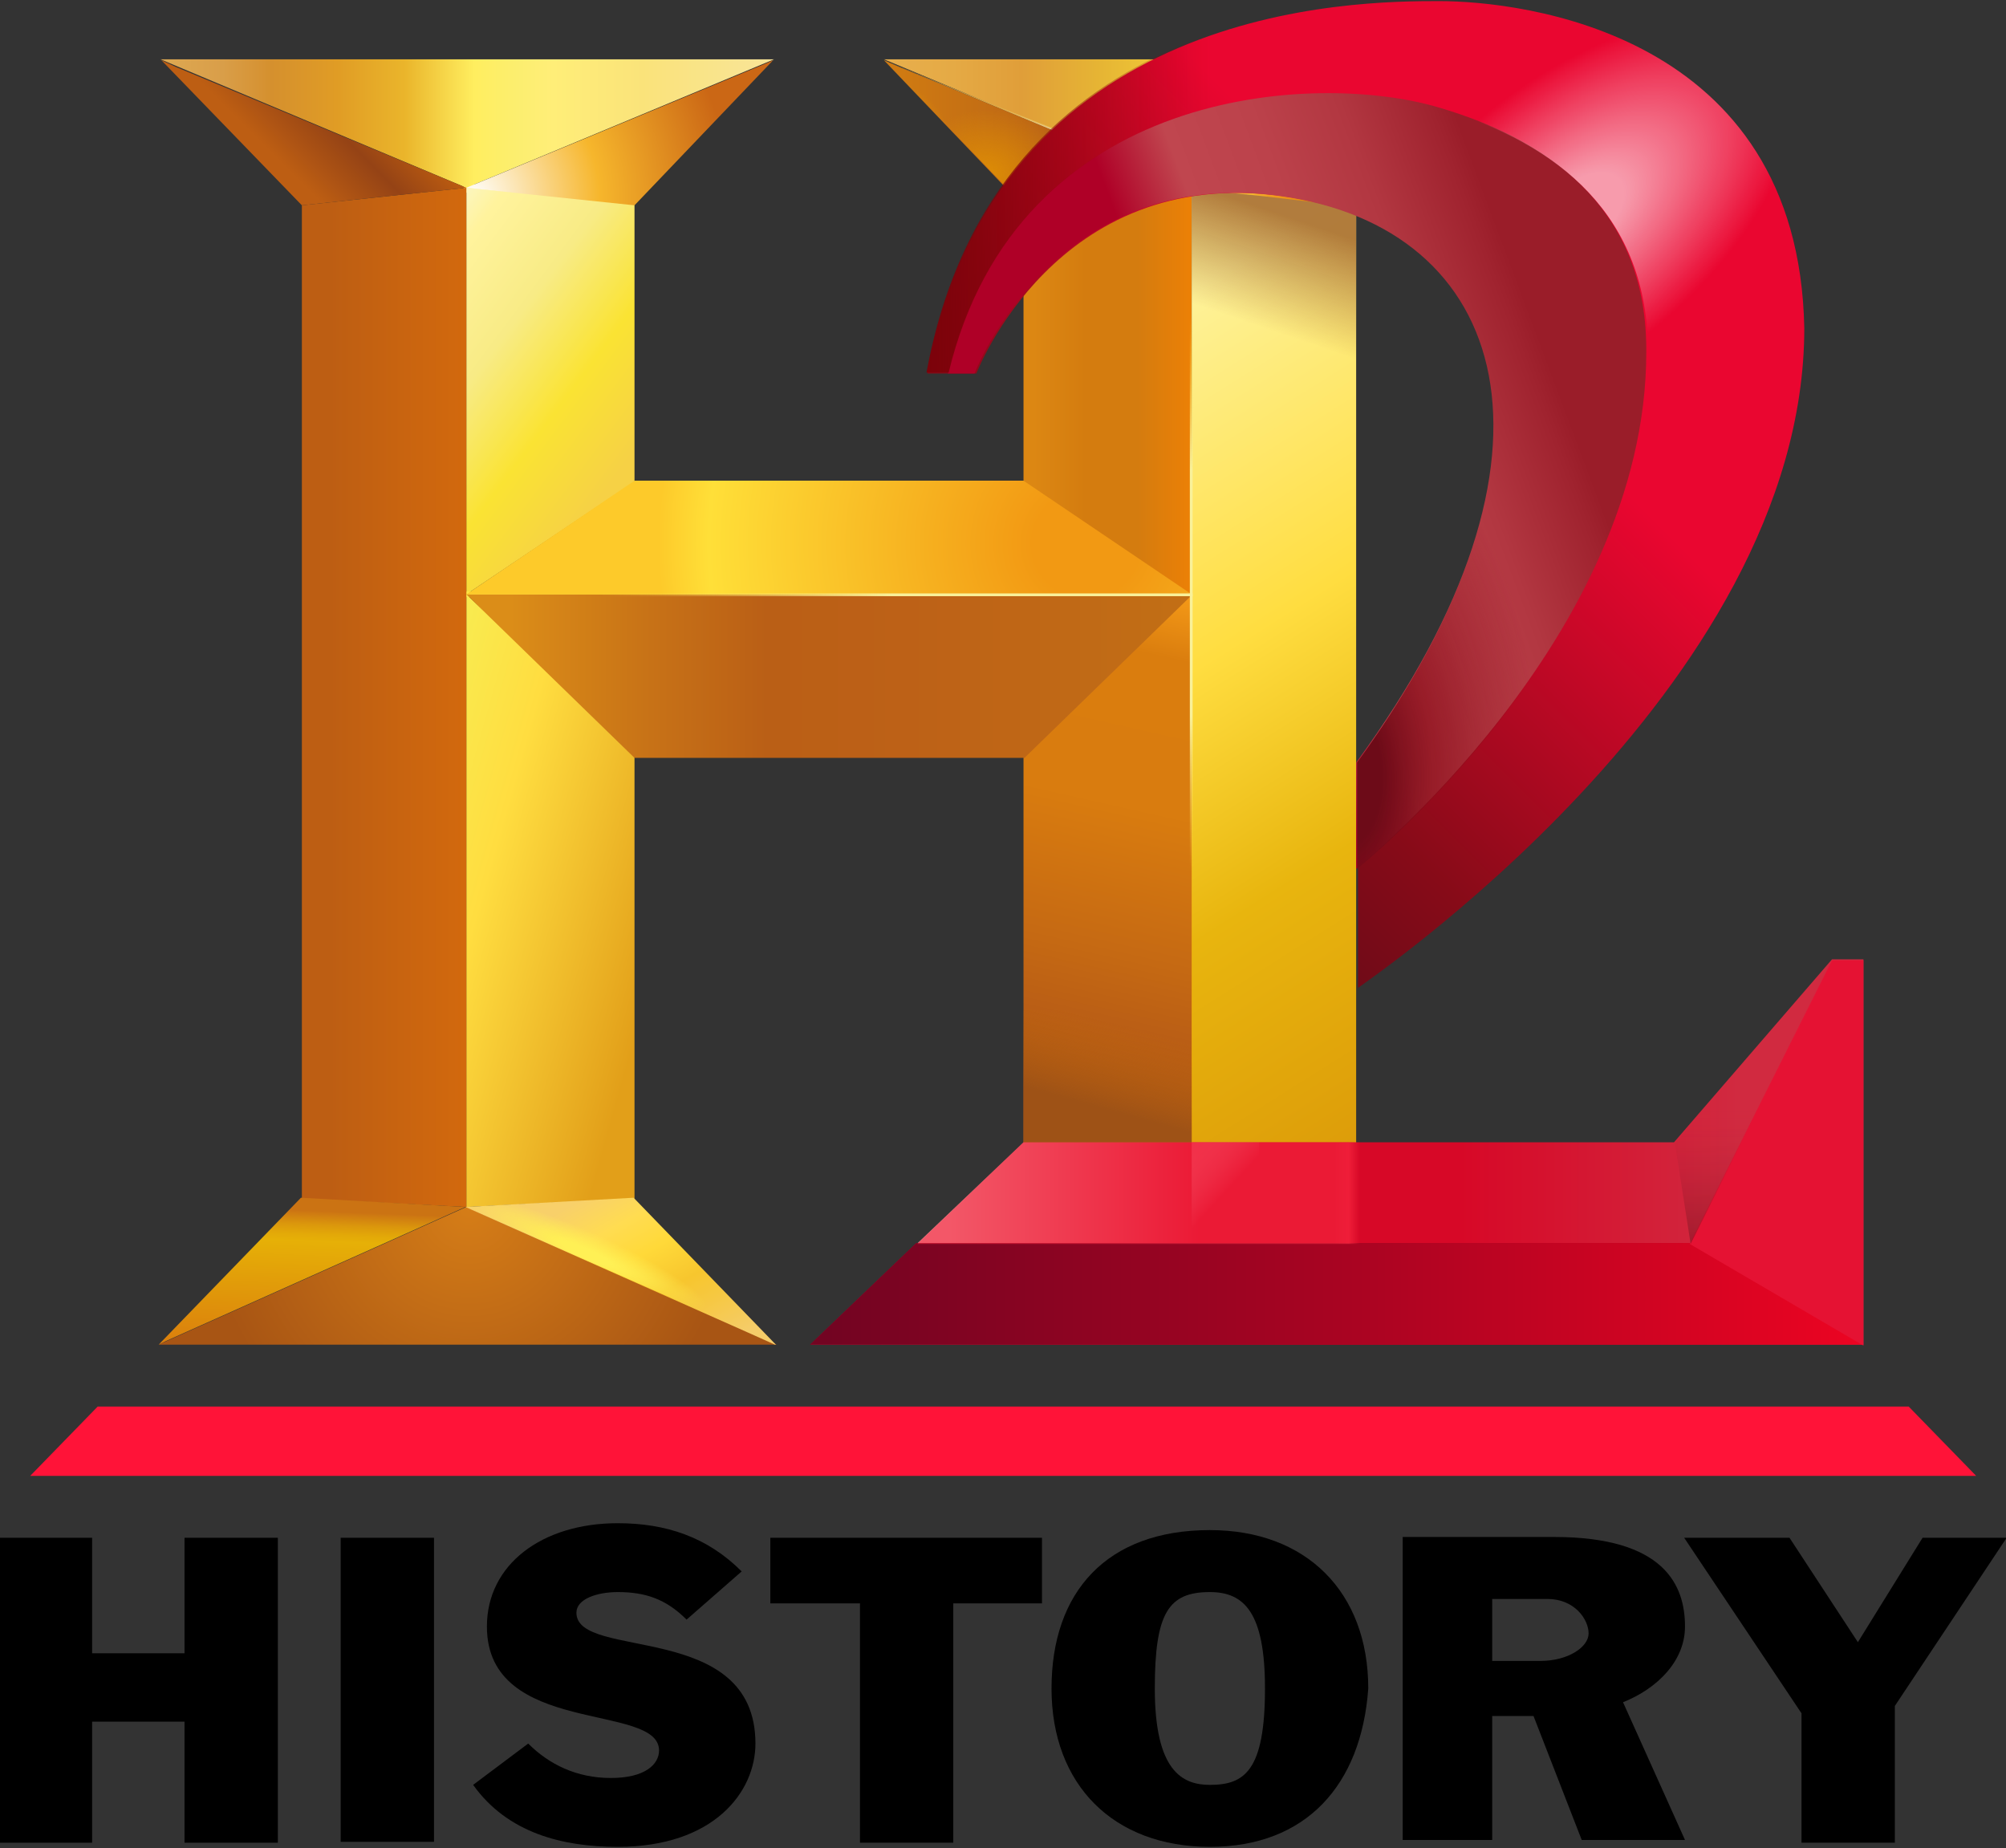 <?xml version="1.0" encoding="utf-8"?>
<!-- Generator: Adobe Illustrator 24.1.1, SVG Export Plug-In . SVG Version: 6.00 Build 0)  -->
<svg version="1.1"
	 id="Layer_1" xmlns:cc="http://creativecommons.org/ns#" xmlns:dc="http://purl.org/dc/elements/1.1/" xmlns:inkscape="http://www.inkscape.org/namespaces/inkscape" xmlns:rdf="http://www.w3.org/1999/02/22-rdf-syntax-ns#" xmlns:sodipodi="http://sodipodi.sourceforge.net/DTD/sodipodi-0.dtd" xmlns:svg="http://www.w3.org/2000/svg"
	 xmlns="http://www.w3.org/2000/svg" xmlns:xlink="http://www.w3.org/1999/xlink" x="0px" y="0px" viewBox="0 0 217.1 200"
	 style="enable-background:new 0 0 217.1 200;" xml:space="preserve">
<rect x="0" y="0" width="217.1" height="200" fill="#333333" stroke="none"/>
<style type="text/css">
	.st0{fill:#FF1338;}
	.st1{fill:url(#polygon874_1_);}
	.st2{fill:#FFEC7C;}
	.st3{fill:#DF720E;}
	.st4{fill:url(#polygon907_1_);}
	.st5{fill:url(#polygon924_1_);}
	.st6{fill:#FFE644;}
	.st7{fill:url(#polygon943_1_);}
	.st8{fill:url(#polygon954_1_);}
	.st9{fill:url(#polygon969_1_);}
	.st10{fill:url(#polygon980_1_);}
	.st11{fill:url(#polygon997_2_);}
	.st12{fill:url(#polygon997_3_);}
	.st13{fill:url(#polygon1018_1_);}
	.st14{fill:url(#polygon1031_1_);}
	.st15{fill:url(#polygon1046_1_);}
	.st16{fill:url(#polygon1061_1_);}
	.st17{fill:url(#polygon1076_1_);}
	.st18{fill:url(#polygon1089_1_);}
	.st19{fill:url(#polygon1106_1_);}
	.st20{fill:url(#polygon1115_1_);}
	.st21{fill:url(#polygon1128_1_);}
	.st22{fill:url(#polygon1137_1_);}
	.st23{fill:url(#polygon1194_1_);}
	.st24{fill:url(#polygon1211_1_);}
	.st25{fill:url(#polygon1228_1_);}
	.st26{fill:url(#polygon1302_1_);}
	.st27{fill:url(#polygon1309_1_);}
	.st28{fill:url(#polygon1316_1_);}
	.st29{fill:url(#polygon1323_1_);}
	.st30{fill:url(#polygon1517_1_);}
	.st31{fill:url(#polygon1627_1_);}
	.st32{fill:url(#polygon1645_1_);}
	.st33{fill:url(#polygon1658_1_);}
	.st34{fill:url(#polygon1667_1_);}
	.st35{fill:url(#polygon1761_1_);}
	.st36{fill:url(#polygon1849_1_);}
	.st37{fill:url(#polygon1856_1_);}
	.st38{fill:url(#polygon2034_1_);}
	.st39{fill:url(#polygon2076_1_);}
	.st40{fill:url(#polygon2263_1_);}
	.st41{fill:url(#path2293_1_);}
	.st42{fill:url(#polygon2341_1_);}
	.st43{fill:url(#path2435_1_);}
	.st44{fill:url(#path2520_1_);}
	.st45{fill:url(#path2541_1_);}
	.st46{fill:url(#path2615_1_);}
	.st47{fill:url(#path2634_1_);}
	.st48{fill:url(#polygon2647_1_);}
	.st49{fill:url(#path2942_1_);}
	.st50{fill:url(#path2944_1_);}
	.st51{fill:url(#path2946_1_);}
	.st52{fill:url(#polygon2981_1_);}
	.st53{fill:url(#path3001_1_);}
	.st54{fill:url(#polygon3053_1_);}
	.st55{fill:url(#polygon3060_1_);}
	.st56{fill:url(#polygon3073_1_);}
	.st57{fill:#E51233;}
	.st58{fill:url(#polygon3092_1_);}
	.st59{fill:url(#path3130_1_);}
	.st60{fill:url(#path3139_1_);}
	.st61{opacity:0.6;}
	.st62{opacity:0.7;}
	.st63{fill:url(#rect3276_1_);}
	.st64{fill:url(#SVGID_1_);}
	.st65{opacity:0.27;fill:url(#SVGID_2_);}
	.st66{fill:url(#SVGID_3_);}
	.st67{fill:url(#SVGID_4_);}
</style>
<sodipodi:namedview  bordercolor="#666666" borderopacity="1" gridtolerance="10" guidetolerance="10" id="namedview3281" inkscape:current-layer="g3278" inkscape:cx="3.4638165" inkscape:cy="16.97925" inkscape:document-rotation="0" inkscape:pageopacity="0" inkscape:pageshadow="2" inkscape:window-height="706" inkscape:window-maximized="1" inkscape:window-width="1360" inkscape:window-x="-8" inkscape:window-y="-8" inkscape:zoom="1" objecttolerance="10" pagecolor="#ffffff" showgrid="false">
	</sodipodi:namedview>
<g id="g3278" transform="translate(-20.43,-11.58)">
	<path id="polygon833" d="M30.4,211v-13.1h10V211h10.1v-33H40.4v12.5h-10V178h-10v33L30.4,211z"/>
	<path id="rect835" d="M57.3,178h10.1v32.9H57.3V178z"/>
	<g id="g839" transform="matrix(7.452,0,0,7.452,-131.805,-74.709)">
		<path id="path837" d="M30.4,35.1c-0.3-0.3-0.6-0.4-1-0.4c-0.3,0-0.6,0.1-0.6,0.3c0,0.7,2.6,0.1,2.6,1.9c0,0.7-0.6,1.5-2,1.5
			c-0.8,0-1.6-0.2-2.1-0.9l0.8-0.6c0.3,0.3,0.7,0.5,1.2,0.5c0.5,0,0.7-0.2,0.7-0.4c0-0.7-2.5-0.2-2.5-1.8c0-0.9,0.8-1.5,1.9-1.5
			c0.7,0,1.3,0.2,1.8,0.7L30.4,35.1z"/>
	</g>
	<path id="polygon841" d="M133.2,185.1V178h-29.4v7.1h9.7V211h10.1v-25.9H133.2z"/>
	<g id="g845" transform="matrix(7.452,0,0,7.452,-131.805,-74.709)">
		<path id="path843" d="M42.1,35.7h0.7c0.4,0,0.7-0.2,0.7-0.4s-0.2-0.5-0.6-0.5h-0.8V35.7z M40.8,33.9H43c1.6,0,1.9,0.7,1.9,1.3
			c0,0.5-0.4,0.9-0.9,1.1l0.9,2h-1.5l-0.7-1.8h-0.6v1.8h-1.3L40.8,33.9z"/>
	</g>
	<g id="g849" transform="matrix(7.452,0,0,7.452,-131.805,-74.709)">
		<path id="path847" d="M37.2,36.1c0,1.2,0.4,1.4,0.8,1.4c0.5,0,0.8-0.2,0.8-1.4c0-1.1-0.3-1.4-0.8-1.4C37.4,34.7,37.2,35,37.2,36.1
			 M38,38.4c-1.4,0-2.3-0.9-2.3-2.3c0-1.4,0.8-2.3,2.3-2.3c1.4,0,2.3,0.9,2.3,2.3C40.2,37.5,39.4,38.4,38,38.4"/>
	</g>
	<path id="polygon851" d="M225.5,211v-14.8l12.1-18.2h-9.1l-7,11.3l-7.4-11.3h-11.4l12.7,19v14H225.5z"/>
	<path id="polygon855" class="st0" d="M234.3,171.3l-7.3-7.5H31l-7.3,7.5H234.3z"/>
	
		<radialGradient id="polygon874_1_" cx="6673.617" cy="-45.763" r="9.341" gradientTransform="matrix(2.951 0 0 -2.234 -19542.598 40.001)" gradientUnits="userSpaceOnUse">
		<stop  offset="0" style="stop-color:#F1B14D"/>
		<stop  offset="7.100000e-02" style="stop-color:#E09C3E"/>
		<stop  offset="0.186" style="stop-color:#C88029"/>
		<stop  offset="0.287" style="stop-color:#BA6F1C"/>
		<stop  offset="0.362" style="stop-color:#B56918"/>
		<stop  offset="0.791" style="stop-color:#924D17"/>
		<stop  offset="1" style="stop-color:#844415"/>
	</radialGradient>
	<path id="polygon874" class="st1" d="M149.4,141.5l-33.6,15.6h66.9L149.4,141.5z"/>
	<path id="polygon876" class="st2" d="M89,34.3l-18.4-1.9v-1l18.4,2V34.3z"/>
	<g id="g882" transform="matrix(7.452,0,0,7.452,-131.805,-74.709)">
		<path id="rect880" class="st3" d="M37.7,14.3L37.7,14.3l0.1,14.9h-0.1V14.3z"/>
	</g>
	
		<linearGradient id="polygon907_1_" gradientUnits="userSpaceOnUse" x1="-119.58" y1="476.012" x2="-110.67" y2="476.012" gradientTransform="matrix(7.452 0 0 -7.452 928.853 3572.024)">
		<stop  offset="0" style="stop-color:#DEA952"/>
		<stop  offset="0.102" style="stop-color:#D99E49"/>
		<stop  offset="0.181" style="stop-color:#D5902E"/>
		<stop  offset="0.288" style="stop-color:#E09C25"/>
		<stop  offset="0.399" style="stop-color:#EAB52B"/>
		<stop  offset="0.512" style="stop-color:#FFEE5F"/>
		<stop  offset="0.582" style="stop-color:#FCEE6F"/>
		<stop  offset="0.641" style="stop-color:#FFEE78"/>
		<stop  offset="0.787" style="stop-color:#FAE37A"/>
		<stop  offset="0.938" style="stop-color:#F9E490"/>
		<stop  offset="1" style="stop-color:#FAE596"/>
	</linearGradient>
	<path id="polygon907" class="st4" d="M70.9,31.9l33.3-13.9H37.8L70.9,31.9z"/>
	
		<linearGradient id="polygon924_1_" gradientUnits="userSpaceOnUse" x1="-116.475" y1="473.916" x2="-112.417" y2="470.891" gradientTransform="matrix(7.452 0 0 -7.452 928.853 3572.024)">
		<stop  offset="5.980000e-02" style="stop-color:#FBF6C6"/>
		<stop  offset="0.169" style="stop-color:#FFF39D"/>
		<stop  offset="0.21" style="stop-color:#FEF299"/>
		<stop  offset="0.419" style="stop-color:#F8EB85"/>
		<stop  offset="0.667" style="stop-color:#FAE333"/>
		<stop  offset="0.918" style="stop-color:#F6D145"/>
	</linearGradient>
	<path id="polygon924" class="st5" d="M70.9,31.9v44l18.2-12.2v-30L70.9,31.9z"/>
	<path id="rect926" class="st6" d="M70.9,75.6h78.5v0.6H70.9V75.6z"/>
	<radialGradient id="polygon943_1_" cx="71.196" cy="142.338" r="42.623" gradientUnits="userSpaceOnUse">
		<stop  offset="0" style="stop-color:#D57D17"/>
		<stop  offset="0.665" style="stop-color:#A85514"/>
	</radialGradient>
	<path id="polygon943" class="st7" d="M70.9,142.2l33.6,14.9H37.6L70.9,142.2z"/>
	
		<linearGradient id="polygon954_1_" gradientUnits="userSpaceOnUse" x1="-116.297" y1="465.058" x2="-110.571" y2="463.444" gradientTransform="matrix(7.452 0 0 -7.452 928.853 3572.024)">
		<stop  offset="2.160000e-02" style="stop-color:#F9EA4F"/>
		<stop  offset="0.236" style="stop-color:#FFDD40"/>
		<stop  offset="0.694" style="stop-color:#E29F19"/>
	</linearGradient>
	<path id="polygon954" class="st8" d="M70.9,75.9l0,66.3l18.2-0.9V93L70.9,75.9z"/>
	
		<linearGradient id="polygon969_1_" gradientUnits="userSpaceOnUse" x1="-106.644" y1="459.539" x2="-104.495" y2="469.057" gradientTransform="matrix(7.452 0 0 -7.452 928.853 3572.024)">
		<stop  offset="0.105" style="stop-color:#B95718"/>
		<stop  offset="0.24" style="stop-color:#AE5217"/>
		<stop  offset="0.459" style="stop-color:#C56913"/>
		<stop  offset="0.681" style="stop-color:#D97C0F"/>
		<stop  offset="0.907" style="stop-color:#DA7D0E"/>
		<stop  offset="1" style="stop-color:#F39817"/>
	</linearGradient>
	<path id="polygon969" class="st9" d="M131.2,93l18.2-17.1v72.3l-22.2-2.8l4-4.2V93z"/>
	
		<linearGradient id="polygon980_1_" gradientUnits="userSpaceOnUse" x1="-107.04" y1="472.222" x2="-104.6" y2="472.222" gradientTransform="matrix(7.452 0 0 -7.452 928.853 3572.024)">
		<stop  offset="6.129999e-02" style="stop-color:#DC8713"/>
		<stop  offset="0.371" style="stop-color:#D47C0F"/>
		<stop  offset="0.682" style="stop-color:#D47C0F"/>
		<stop  offset="1" style="stop-color:#EC8006"/>
	</linearGradient>
	<path id="polygon980" class="st10" d="M149.4,30.5V76l-18.2-12.3V32.5L149.4,30.5z"/>
	<linearGradient id="polygon997_2_" gradientUnits="userSpaceOnUse" x1="133.945" y1="49.882" x2="193.434" y2="144.351">
		<stop  offset="2.160000e-02" style="stop-color:#FEF299"/>
		<stop  offset="0.334" style="stop-color:#FFDD40"/>
		<stop  offset="0.559" style="stop-color:#E8B50E"/>
		<stop  offset="0.896" style="stop-color:#D99408"/>
	</linearGradient>
	<path id="polygon997" class="st11" d="M149.4,31.8v111.5l17.8-2V33.9L149.4,31.8z"/>
	<linearGradient id="polygon997_3_" gradientUnits="userSpaceOnUse" x1="177.296" y1="31.237" x2="169.291" y2="54.584">
		<stop  offset="0.375" style="stop-color:#9E5F25;stop-opacity:0.8"/>
		<stop  offset="0.871" style="stop-color:#9E5F25;stop-opacity:0"/>
	</linearGradient>
	<path id="polygon997_1_" class="st12" d="M149.4,31.8v111.5l17.8-2V33.9L149.4,31.8z"/>
	<linearGradient id="polygon1018_1_" gradientUnits="userSpaceOnUse" x1="54.345" y1="87.064" x2="76.323" y2="87.064">
		<stop  offset="8.100558e-02" style="stop-color:#BD5E13"/>
		<stop  offset="1" style="stop-color:#DA6D0B"/>
	</linearGradient>
	<path id="polygon1018" class="st13" d="M70.9,31.9l0,110.3l-17.8-0.9V33.8L70.9,31.9z"/>
	
		<linearGradient id="polygon1031_1_" gradientUnits="userSpaceOnUse" x1="-115.14" y1="467.992" x2="-104.6" y2="467.992" gradientTransform="matrix(7.452 0 0 -7.452 928.853 3572.024)">
		<stop  offset="6.129999e-02" style="stop-color:#DB8D18"/>
		<stop  offset="0.247" style="stop-color:#C87317"/>
		<stop  offset="0.415" style="stop-color:#BA5F16"/>
		<stop  offset="0.611" style="stop-color:#BD6117"/>
		<stop  offset="1" style="stop-color:#C26F15"/>
	</linearGradient>
	<path id="polygon1031" class="st14" d="M70.9,75.9l18.2,17.7h42.2l18.2-17.7H70.9z"/>
	
		<radialGradient id="polygon1046_1_" cx="-106.124" cy="469.892" r="6.219" gradientTransform="matrix(7.452 0 0 -7.452 928.853 3572.024)" gradientUnits="userSpaceOnUse">
		<stop  offset="0.125" style="stop-color:#F29913"/>
		<stop  offset="0.883" style="stop-color:#FFDF38"/>
		<stop  offset="1" style="stop-color:#FDCA2A"/>
	</radialGradient>
	<path id="polygon1046" class="st15" d="M131.2,63.6H89.1L70.9,75.9h78.5L131.2,63.6z"/>
	
		<linearGradient id="polygon1061_1_" gradientUnits="userSpaceOnUse" x1="-113.529" y1="460.433" x2="-112.094" y2="457.866" gradientTransform="matrix(7.452 0 0 -7.452 928.853 3572.024)">
		<stop  offset="3.070000e-02" style="stop-color:#F8D06A"/>
		<stop  offset="0.231" style="stop-color:#FFDC51"/>
		<stop  offset="0.413" style="stop-color:#FFD939"/>
		<stop  offset="0.628" style="stop-color:#F7C62E"/>
		<stop  offset="0.773" style="stop-color:#F6C842"/>
		<stop  offset="1" style="stop-color:#F5CC69"/>
	</linearGradient>
	<path id="polygon1061" class="st16" d="M104.3,157.1h0.1l-15.4-15.9l-18.2,1l30.6,13.6L104.3,157.1z"/>
	
		<linearGradient id="polygon1076_1_" gradientUnits="userSpaceOnUse" x1="-117.429" y1="457.93" x2="-117.32" y2="460.675" gradientTransform="matrix(7.452 0 0 -7.452 928.853 3572.024)">
		<stop  offset="6.129999e-02" style="stop-color:#DA7C0D"/>
		<stop  offset="0.668" style="stop-color:#E6B007"/>
		<stop  offset="0.704" style="stop-color:#E3A908"/>
		<stop  offset="0.756" style="stop-color:#DB970C"/>
		<stop  offset="0.816" style="stop-color:#CE7912"/>
		<stop  offset="0.827" style="stop-color:#CB7313"/>
	</linearGradient>
	<path id="polygon1076" class="st17" d="M37.6,157.1L37.6,157.1l15.4-15.9l17.8,1l-32.4,14.5L37.6,157.1z"/>
	
		<linearGradient id="polygon1089_1_" gradientUnits="userSpaceOnUse" x1="-108.582" y1="457.766" x2="-106.409" y2="460.187" gradientTransform="matrix(7.452 0 0 -7.452 928.853 3572.024)">
		<stop  offset="0" style="stop-color:#DD9901"/>
		<stop  offset="0.21" style="stop-color:#DF9D00"/>
		<stop  offset="0.48" style="stop-color:#F3BD00"/>
		<stop  offset="0.503" style="stop-color:#F3BE03"/>
		<stop  offset="0.643" style="stop-color:#F1C415"/>
	</linearGradient>
	<path id="polygon1089" class="st18" d="M116,157.1h-0.2l11.4-11.7l12.7,1.3l-21.7,9.4L116,157.1z"/>
	
		<linearGradient id="polygon1106_1_" gradientUnits="userSpaceOnUse" x1="-104.403" y1="460.647" x2="-100.039" y2="458.886" gradientTransform="matrix(7.452 0 0 -7.452 928.853 3572.024)">
		<stop  offset="3.070000e-02" style="stop-color:#FFF39E"/>
		<stop  offset="0.178" style="stop-color:#FDEF77"/>
		<stop  offset="0.342" style="stop-color:#F6D256"/>
		<stop  offset="0.402" style="stop-color:#F0C74A"/>
		<stop  offset="0.524" style="stop-color:#E6B537"/>
		<stop  offset="0.608" style="stop-color:#E3AE30"/>
		<stop  offset="0.929" style="stop-color:#E7B95A"/>
	</linearGradient>
	<path id="polygon1106" class="st19" d="M182.6,157.1h0.1l-15.5-15.9l-17.8,1l31.1,13.9L182.6,157.1z"/>
	
		<linearGradient id="polygon1115_1_" gradientUnits="userSpaceOnUse" x1="-109.07" y1="475.887" x2="-104.705" y2="475.887" gradientTransform="matrix(7.452 0 0 -7.452 928.853 3572.024)">
		<stop  offset="6.129999e-02" style="stop-color:#CF7A12"/>
		<stop  offset="0.398" style="stop-color:#C16B14"/>
		<stop  offset="0.905" style="stop-color:#B05717"/>
	</linearGradient>
	<path id="polygon1115" class="st20" d="M117.7,18.8l-1.6-0.7l-0.1-0.1l14.8,15.5l0.3,0.2l17.4-2.2L117.7,18.8z"/>
	<radialGradient id="polygon1128_1_" cx="71.494" cy="32.853" r="27.976" gradientUnits="userSpaceOnUse">
		<stop  offset="0" style="stop-color:#FFFFFF"/>
		<stop  offset="0.494" style="stop-color:#F6B62C"/>
		<stop  offset="1" style="stop-color:#CB6715"/>
	</radialGradient>
	<path id="polygon1128" class="st21" d="M104.1,18.1L104.1,18.1L89.1,33.8l-18.2-1.9l32.3-13.4L104.1,18.1z"/>
	<linearGradient id="polygon1137_1_" gradientUnits="userSpaceOnUse" x1="49.665" y1="29.662" x2="68.256" y2="11.071">
		<stop  offset="4.550000e-02" style="stop-color:#BD5E13"/>
		<stop  offset="0.302" style="stop-color:#954315"/>
		<stop  offset="0.602" style="stop-color:#CF680E"/>
	</linearGradient>
	<path id="polygon1137" class="st22" d="M37.9,18.1L37.9,18.1l15.2,15.7l17.8-1.9L39.4,18.8L37.9,18.1z"/>
	
		<linearGradient id="polygon1194_1_" gradientUnits="userSpaceOnUse" x1="-109.07" y1="476.012" x2="-100.16" y2="476.012" gradientTransform="matrix(7.452 0 0 -7.452 928.853 3572.024)">
		<stop  offset="5.681820e-03" style="stop-color:#E8AF4D"/>
		<stop  offset="0.112" style="stop-color:#E5AA45"/>
		<stop  offset="0.225" style="stop-color:#E09E39"/>
		<stop  offset="0.354" style="stop-color:#E6B534"/>
		<stop  offset="0.451" style="stop-color:#EFC737"/>
		<stop  offset="0.477" style="stop-color:#F3D13F"/>
		<stop  offset="0.542" style="stop-color:#FCE64F"/>
		<stop  offset="0.585" style="stop-color:#FFED55"/>
		<stop  offset="0.754" style="stop-color:#F4E065"/>
		<stop  offset="0.922" style="stop-color:#EED08F"/>
	</linearGradient>
	<path id="polygon1194" class="st23" d="M149.4,31.9l-33.3-13.9h66.4v0.1l-0.6,0.2L149.4,31.9z"/>
	
		<linearGradient id="polygon1211_1_" gradientUnits="userSpaceOnUse" x1="-103.782" y1="476.717" x2="-100.978" y2="475.306" gradientTransform="matrix(7.452 0 0 -7.452 928.853 3572.024)">
		<stop  offset="6.240000e-02" style="stop-color:#FDCF44"/>
		<stop  offset="0.293" style="stop-color:#F2A525"/>
		<stop  offset="0.426" style="stop-color:#ED9117"/>
		<stop  offset="0.57" style="stop-color:#DD820C"/>
		<stop  offset="0.633" style="stop-color:#D97F0E"/>
		<stop  offset="0.829" style="stop-color:#CF7911"/>
		<stop  offset="1" style="stop-color:#D28510"/>
	</linearGradient>
	<path id="polygon1211" class="st24" d="M181.7,18.4l0.8-0.3v-0.1l-15.3,15.8V34l-17.8-2.1L181.7,18.4z"/>
	
		<linearGradient id="polygon1228_1_" gradientUnits="userSpaceOnUse" x1="-109.11" y1="459.282" x2="-100.13" y2="459.282" gradientTransform="matrix(7.452 0 0 -7.452 928.853 3572.024)">
		<stop  offset="0" style="stop-color:#944914"/>
		<stop  offset="0.148" style="stop-color:#A05216"/>
		<stop  offset="0.316" style="stop-color:#B05F18"/>
		<stop  offset="0.461" style="stop-color:#AE5B17"/>
		<stop  offset="0.602" style="stop-color:#A15416"/>
		<stop  offset="0.717" style="stop-color:#964A15"/>
		<stop  offset="0.865" style="stop-color:#8E4314"/>
	</linearGradient>
	<path id="polygon1228" class="st25" d="M149.4,142.2l-33.6,14.9h66.9L149.4,142.2z"/>
	
		<radialGradient id="polygon1302_1_" cx="6680.226" cy="26.076" r="2.932" gradientTransform="matrix(2.951 0 0 -2.951 -19542.598 110.134)" gradientUnits="userSpaceOnUse">
		<stop  offset="2.050000e-02" style="stop-color:#C66916"/>
		<stop  offset="0.813" style="stop-color:#C66916;stop-opacity:0"/>
	</radialGradient>
	<path id="polygon1302" class="st26" d="M167.2,33.9l-17.8-1.9l33.1-13.9L167.2,33.9z"/>
	
		<radialGradient id="polygon1309_1_" cx="6634.768" cy="4.848" r="1.897" gradientTransform="matrix(2.717 -1.152 -1.066 -2.513 -17843.35 7673.967)" gradientUnits="userSpaceOnUse">
		<stop  offset="2.050000e-02" style="stop-color:#FDCF44"/>
		<stop  offset="0.813" style="stop-color:#FDCF44;stop-opacity:0"/>
	</radialGradient>
	<path id="polygon1309" class="st27" d="M167.2,33.9l-17.8-1.9l33.1-13.9L167.2,33.9z"/>
	
		<radialGradient id="polygon1316_1_" cx="6628.912" cy="15.275" r="2.488" gradientTransform="matrix(2.717 -1.152 -1.181 -2.785 -17831.934 7705.849)" gradientUnits="userSpaceOnUse">
		<stop  offset="2.050000e-02" style="stop-color:#F7C534"/>
		<stop  offset="0.813" style="stop-color:#F7C534;stop-opacity:0"/>
	</radialGradient>
	<path id="polygon1316" class="st28" d="M167.2,33.9l-17.8-1.9l33.1-13.9L167.2,33.9z"/>
	
		<radialGradient id="polygon1323_1_" cx="6628.583" cy="-90.034" r="2.267" gradientTransform="matrix(2.726 -1.13 -0.624 -1.508 -17970.699 7385.33)" gradientUnits="userSpaceOnUse">
		<stop  offset="2.050000e-02" style="stop-color:#F7C534"/>
		<stop  offset="0.813" style="stop-color:#F7C534;stop-opacity:0"/>
	</radialGradient>
	<path id="polygon1323" class="st29" d="M167.2,33.9l-17.8-1.9l33.1-13.9L167.2,33.9z"/>
	
		<radialGradient id="polygon1517_1_" cx="6675.095" cy="7.065" r="2.937" fx="6674.865" fy="6.865" gradientTransform="matrix(2.939 0.267 0.212 -2.335 -19491.781 -1735.752)" gradientUnits="userSpaceOnUse">
		<stop  offset="6.820000e-02" style="stop-color:#DC8B06"/>
		<stop  offset="0.968" style="stop-color:#DC8B06;stop-opacity:0"/>
	</radialGradient>
	<path id="polygon1517" class="st30" d="M131.2,33.8l18.2-1.9l-33.3-13.9L131.2,33.8z"/>
	
		<radialGradient id="polygon1627_1_" cx="6720.3" cy="79.026" r="1.577" fx="6719.264" fy="78.76" gradientTransform="matrix(2.253 1.905 4.651 -5.499 -15383.545 -12224.477)" gradientUnits="userSpaceOnUse">
		<stop  offset="0.332" style="stop-color:#F1BC00"/>
		<stop  offset="0.744" style="stop-color:#F1BC00;stop-opacity:0"/>
	</radialGradient>
	<path id="polygon1627" class="st31" d="M130.3,142.2l17,1l-31.4,13.9L130.3,142.2z"/>
	
		<radialGradient id="polygon1645_1_" cx="6670.108" cy="-801.304" r="12.51" gradientTransform="matrix(2.951 -5.928475e-04 -7.209737e-05 -0.359 -19542.59 -125.619)" gradientUnits="userSpaceOnUse">
		<stop  offset="0" style="stop-color:#A25919"/>
		<stop  offset="2.950000e-02" style="stop-color:#A25919;stop-opacity:0.962"/>
		<stop  offset="0.773" style="stop-color:#A25919;stop-opacity:0"/>
	</radialGradient>
	<path id="polygon1645" class="st32" d="M149.4,142.2l-33.6,14.9h66.9L149.4,142.2z"/>
	
		<linearGradient id="polygon1658_1_" gradientUnits="userSpaceOnUse" x1="-103.236" y1="459.991" x2="-103.269" y2="460.665" gradientTransform="matrix(7.452 0 0 -7.452 928.853 3572.024)">
		<stop  offset="0.357" style="stop-color:#FFF077;stop-opacity:0"/>
		<stop  offset="0.534" style="stop-color:#FFF077"/>
		<stop  offset="0.572" style="stop-color:#FFF077"/>
		<stop  offset="0.608" style="stop-color:#FAF2A4"/>
		<stop  offset="0.948" style="stop-color:#FAF2A4;stop-opacity:0"/>
	</linearGradient>
	<path id="polygon1658" class="st33" d="M169.6,143.7l-2.4-2.5V139l-17.8,0.8v2.4l5.3,2.4L169.6,143.7z"/>
	
		<radialGradient id="polygon1667_1_" cx="6714.817" cy="-386.941" r="5.662" gradientTransform="matrix(2.681 1.233 0.184 -0.4 -17775.731 -8288.499)" gradientUnits="userSpaceOnUse">
		<stop  offset="0.321" style="stop-color:#FDF194"/>
		<stop  offset="0.352" style="stop-color:#FDF194;stop-opacity:0.91"/>
		<stop  offset="0.672" style="stop-color:#FDF194;stop-opacity:0"/>
	</radialGradient>
	<path id="polygon1667" class="st34" d="M167.2,141.2l-17.8,1l33.3,14.9L167.2,141.2z"/>
	
		<radialGradient id="polygon1761_1_" cx="6688.946" cy="-342.817" r="6.75" gradientTransform="matrix(2.695 1.203 0.201 -0.45 -17873.846 -8053.814)" gradientUnits="userSpaceOnUse">
		<stop  offset="0.146" style="stop-color:#FFF055"/>
		<stop  offset="0.711" style="stop-color:#FFF055;stop-opacity:0"/>
	</radialGradient>
	<path id="polygon1761" class="st35" d="M89.1,141.2l-18.2,1l33.6,14.9L89.1,141.2z"/>
	
		<radialGradient id="polygon1849_1_" cx="6673.278" cy="-9.054" r="6.09" gradientTransform="matrix(2.951 0 0 -2.951 -19542.598 110.134)" gradientUnits="userSpaceOnUse">
		<stop  offset="3.380000e-02" style="stop-color:#C47714"/>
		<stop  offset="0.948" style="stop-color:#C47714;stop-opacity:0"/>
	</radialGradient>
	<path id="polygon1849" class="st36" d="M149.4,142.2l-33.6,14.9h66.9L149.4,142.2z"/>
	
		<radialGradient id="polygon1856_1_" cx="6673.253" cy="-10.807" r="0.587" gradientTransform="matrix(2.951 0 0 -2.951 -19542.598 110.134)" gradientUnits="userSpaceOnUse">
		<stop  offset="2.960000e-02" style="stop-color:#FBC662"/>
		<stop  offset="0.98" style="stop-color:#FBC662;stop-opacity:0"/>
	</radialGradient>
	<path id="polygon1856" class="st37" d="M149.4,142.2l-33.6,14.9h66.9L149.4,142.2z"/>
	
		<radialGradient id="polygon2034_1_" cx="6718.477" cy="58.693" r="1.732" fx="6718.307" fy="58.637" gradientTransform="matrix(2.261 1.896 1.014 -1.209 -15130.932 -12643.087)" gradientUnits="userSpaceOnUse">
		<stop  offset="6.820000e-02" style="stop-color:#DC8B06"/>
		<stop  offset="0.968" style="stop-color:#DC8B06;stop-opacity:0"/>
	</radialGradient>
	<path id="polygon2034" class="st38" d="M131.2,33.8l18.2-1.9l-33.3-13.9L131.2,33.8z"/>
	
		<radialGradient id="polygon2076_1_" cx="6673.278" cy="-9.054" r="6.09" gradientTransform="matrix(2.951 0 0 -2.951 -19542.598 110.134)" gradientUnits="userSpaceOnUse">
		<stop  offset="3.380000e-02" style="stop-color:#F3AD4A"/>
		<stop  offset="0.714" style="stop-color:#F3AD4A;stop-opacity:0"/>
	</radialGradient>
	<path id="polygon2076" class="st39" d="M149.4,142.2l-33.6,14.9h66.9L149.4,142.2z"/>
	
		<radialGradient id="polygon2263_1_" cx="6627.682" cy="-90.418" r="2.267" gradientTransform="matrix(2.726 -1.13 -0.624 -1.508 -17971.143 7384.864)" gradientUnits="userSpaceOnUse">
		<stop  offset="2.050000e-02" style="stop-color:#F7C534"/>
		<stop  offset="0.813" style="stop-color:#F7C534;stop-opacity:0"/>
	</radialGradient>
	<path id="polygon2263" class="st40" d="M167.2,33.9l-17.8-1.9l33.1-13.9L167.2,33.9z"/>
	
		<radialGradient id="path2293_1_" cx="6716.315" cy="-665.597" r="3.653" gradientTransform="matrix(2.686 1.221 0.116 -0.256 -17803.705 -8226.008)" gradientUnits="userSpaceOnUse">
		<stop  offset="3.750000e-02" style="stop-color:#FDEE78"/>
		<stop  offset="0.114" style="stop-color:#FDEE78;stop-opacity:0.91"/>
		<stop  offset="0.896" style="stop-color:#FDEE78;stop-opacity:0"/>
	</radialGradient>
	<path id="path2293" class="st41" d="M162.1,146.1c-6.8-3.1-12.7-3.9-12.7-3.9l24.7,11.1C174.2,153.3,168.8,149.2,162.1,146.1
		L162.1,146.1z"/>
	
		<linearGradient id="polygon2341_1_" gradientUnits="userSpaceOnUse" x1="-102.485" y1="476.169" x2="-102.015" y2="475.088" gradientTransform="matrix(7.452 0 0 -7.452 928.853 3572.024)">
		<stop  offset="0.145" style="stop-color:#FBEC61"/>
		<stop  offset="0.187" style="stop-color:#FBEC61;stop-opacity:0"/>
	</linearGradient>
	<path id="polygon2341" class="st42" d="M182.5,18.1l-15.3,15.8l-17.7-0.5l-0.1-1.4L182.5,18.1z"/>
	
		<linearGradient id="path2435_1_" gradientUnits="userSpaceOnUse" x1="-109.092" y1="458.241" x2="-104.629" y2="460.322" gradientTransform="matrix(7.452 0 0 -7.452 928.853 3572.024)">
		<stop  offset="0" style="stop-color:#DDA000"/>
		<stop  offset="0.205" style="stop-color:#F6BC09"/>
		<stop  offset="0.261" style="stop-color:#FFDF3A"/>
		<stop  offset="0.418" style="stop-color:#FDED5A"/>
		<stop  offset="0.524" style="stop-color:#FCED6A"/>
		<stop  offset="0.653" style="stop-color:#FBEC50"/>
		<stop  offset="0.858" style="stop-color:#FFDC3B"/>
		<stop  offset="1" style="stop-color:#FFF18E"/>
	</linearGradient>
	<path id="path2435" class="st43" d="M115.8,157.1c11.7-5.3,15.6-7.2,19.2-8.9c3.7-1.7,8.2-3.4,14.3-6L115.8,157.1z"/>
	
		<linearGradient id="path2520_1_" gradientUnits="userSpaceOnUse" x1="-109.07" y1="476.017" x2="-104.6" y2="476.017" gradientTransform="matrix(7.452 0 0 -7.452 928.853 3572.024)">
		<stop  offset="0.392" style="stop-color:#E5B84F"/>
		<stop  offset="0.57" style="stop-color:#E8C057"/>
		<stop  offset="0.843" style="stop-color:#EFD66B"/>
	</linearGradient>
	<path id="path2520" class="st44" d="M116.1,18.1l33.3,13.8c-5.4-2.2-8-3.6-10.8-4.8C136.3,26.2,129.2,23.5,116.1,18.1z"/>
	
		<linearGradient id="path2541_1_" gradientUnits="userSpaceOnUse" x1="-109.07" y1="476.017" x2="-104.6" y2="476.017" gradientTransform="matrix(7.452 0 0 -7.452 928.853 3572.024)">
		<stop  offset="1.330000e-02" style="stop-color:#E8B04C"/>
		<stop  offset="1.550000e-02" style="stop-color:#E8B04C"/>
		<stop  offset="0.117" style="stop-color:#E29E38"/>
		<stop  offset="0.379" style="stop-color:#E2A341"/>
		<stop  offset="0.479" style="stop-color:#E6C274"/>
		<stop  offset="0.576" style="stop-color:#E9C79F"/>
		<stop  offset="0.756" style="stop-color:#F3DDA6"/>
		<stop  offset="0.847" style="stop-color:#F5D259"/>
		<stop  offset="1" style="stop-color:#FFD450"/>
	</linearGradient>
	<path id="path2541" class="st45" d="M116.1,18.1l33.3,13.8c-5.4-2.2-7.8-3.4-10.9-4.7C136.2,26.3,129.2,23.5,116.1,18.1z"/>
	
		<linearGradient id="path2615_1_" gradientUnits="userSpaceOnUse" x1="-109.156" y1="458.4" x2="-104.565" y2="460.163" gradientTransform="matrix(7.452 0 0 -7.452 928.853 3572.024)">
		<stop  offset="6.129999e-02" style="stop-color:#DFA200"/>
		<stop  offset="7.170000e-02" style="stop-color:#E1A705"/>
		<stop  offset="0.184" style="stop-color:#F7D637"/>
		<stop  offset="0.24" style="stop-color:#FFE84B"/>
		<stop  offset="0.414" style="stop-color:#FDEB5C"/>
		<stop  offset="0.553" style="stop-color:#FCED64"/>
		<stop  offset="0.69" style="stop-color:#FCE93E"/>
		<stop  offset="1" style="stop-color:#FFDC35"/>
	</linearGradient>
	<path id="path2615" class="st46" d="M115.8,157.1c0,0,14.8-6.9,19-8.7c3.9-1.7,14.5-6.2,14.5-6.2L115.8,157.1z"/>
	
		<linearGradient id="path2634_1_" gradientUnits="userSpaceOnUse" x1="-107.67" y1="458.99" x2="-105.366" y2="459.875" gradientTransform="matrix(7.452 0 0 -7.452 928.853 3572.024)">
		<stop  offset="0.111" style="stop-color:#FCEC64"/>
		<stop  offset="0.118" style="stop-color:#FCEC67"/>
		<stop  offset="0.29" style="stop-color:#FEF6B9"/>
		<stop  offset="0.412" style="stop-color:#FFFDEB"/>
		<stop  offset="0.472" style="stop-color:#FFFFFF"/>
		<stop  offset="0.62" style="stop-color:#FFFDF6"/>
		<stop  offset="0.623" style="stop-color:#FFFDF6"/>
		<stop  offset="1" style="stop-color:#FCEC64"/>
	</linearGradient>
	<path id="path2634" class="st47" d="M134.9,148.5c1.9-0.9,8.6-3.7,8.6-3.7l-16.8,7.5C126.7,152.3,130.6,150.3,134.9,148.5
		L134.9,148.5z"/>
	
		<linearGradient id="polygon2647_1_" gradientUnits="userSpaceOnUse" x1="-104.06" y1="460.861" x2="-100.671" y2="457.702" gradientTransform="matrix(7.452 0 0 -7.452 928.853 3572.024)">
		<stop  offset="6.129999e-02" style="stop-color:#FDFFFD"/>
		<stop  offset="0.168" style="stop-color:#F8F2E5"/>
		<stop  offset="0.411" style="stop-color:#EED7B3"/>
		<stop  offset="0.531" style="stop-color:#EACC9F"/>
		<stop  offset="0.994" style="stop-color:#E4BB59"/>
	</linearGradient>
	<path id="polygon2647" class="st48" d="M149.4,142.2l33.3,14.9l-33.1-15L149.4,142.2z"/>
	<linearGradient id="path2942_1_" gradientUnits="userSpaceOnUse" x1="123.196" y1="136.319" x2="208.625" y2="136.319">
		<stop  offset="0" style="stop-color:#E6838C"/>
		<stop  offset="0.316" style="stop-color:#D70827"/>
		<stop  offset="0.647" style="stop-color:#D70827"/>
		<stop  offset="1" style="stop-color:#D12A40"/>
	</linearGradient>
	<path id="path2942" class="st49" d="M222.1,157.1v-41.7h-3.4l-17.1,19.8h-35.5h-34.9l-23,21.9L222.1,157.1L222.1,157.1z"/>
	<linearGradient id="path2944_1_" gradientUnits="userSpaceOnUse" x1="135.341" y1="89.126" x2="184.887" y2="39.579">
		<stop  offset="0" style="stop-color:#6D0B18"/>
		<stop  offset="0.232" style="stop-color:#870B18"/>
		<stop  offset="0.863" style="stop-color:#EA0630"/>
	</linearGradient>
	<path id="path2944" class="st50" d="M215.7,47.1C215.1,15,185,11.7,176.2,11.7c-8.9,0-48,0.1-55.4,40.3h5.3c0,0,8.6-22.6,33.1-19.2
		c24.6,3.4,32.8,27.8,8.2,61.3v24.4C167.2,118.5,215.7,86.3,215.7,47.1z"/>
	<linearGradient id="path2946_1_" gradientUnits="userSpaceOnUse" x1="120.953" y1="78.64" x2="210.144" y2="45.278">
		<stop  offset="0.36" style="stop-color:#AF0027"/>
		<stop  offset="0.446" style="stop-color:#C0464F"/>
		<stop  offset="0.546" style="stop-color:#BC424B"/>
		<stop  offset="0.643" style="stop-color:#B23741"/>
		<stop  offset="0.738" style="stop-color:#A0232F"/>
		<stop  offset="0.762" style="stop-color:#9A1D29"/>
	</linearGradient>
	<path id="path2946" class="st51" d="M176.1,23.2C163,19.3,130.5,20.8,123,52h2.9c0,0,8.6-22.6,33.1-19.2
		c24.6,3.4,32.8,27.8,8.2,61.3v11.5c0,0,31.4-25,31.4-55.9C198.7,34.9,189.1,27,176.1,23.2L176.1,23.2z"/>
	
		<linearGradient id="polygon2981_1_" gradientUnits="userSpaceOnUse" x1="-110.14" y1="459.017" x2="-94.84" y2="459.017" gradientTransform="matrix(7.452 0 0 -7.452 928.853 3572.024)">
		<stop  offset="0.169" style="stop-color:#A2021F"/>
		<stop  offset="0.602" style="stop-color:#A2021F"/>
		<stop  offset="0.915" style="stop-color:#A2021F;stop-opacity:0.5"/>
	</linearGradient>
	<path id="polygon2981" class="st52" d="M108.1,157.1h114l-18.8-11h-83.7L108.1,157.1z"/>
	
		<radialGradient id="path3001_1_" cx="-102.41" cy="485.874" r="3.133" gradientTransform="matrix(7.452 0 0 -13.513 928.853 6661.311)" gradientUnits="userSpaceOnUse">
		<stop  offset="0" style="stop-color:#6D0B18"/>
		<stop  offset="0.182" style="stop-color:#6D0B18"/>
		<stop  offset="0.42" style="stop-color:#870B18;stop-opacity:0.7"/>
		<stop  offset="0.915" style="stop-color:#870B18;stop-opacity:0"/>
	</radialGradient>
	<path id="path3001" class="st53" d="M182.1,57.8c-0.1,9.9-4.6,22.3-14.8,36.3v11.5c0,0,31.4-25,31.4-55.9L182.1,57.8z"/>
	
		<radialGradient id="polygon3053_1_" cx="-98.192" cy="431.968" r="3.306" gradientTransform="matrix(7.452 -1.136319e-02 -6.902520e-03 -4.526 932.369 2099.23)" gradientUnits="userSpaceOnUse">
		<stop  offset="0.154" style="stop-color:#A2021F;stop-opacity:0.7"/>
		<stop  offset="0.57" style="stop-color:#A2021F;stop-opacity:0"/>
	</radialGradient>
	<path id="polygon3053" class="st54" d="M222.1,157.1h-25.9l-19.2-11h26.3L222.1,157.1z"/>
	
		<linearGradient id="polygon3060_1_" gradientUnits="userSpaceOnUse" x1="-6420.423" y1="463.222" x2="-6419.771" y2="460.861" gradientTransform="matrix(-7.452 0 0 -7.452 -47699.734 3572.024)">
		<stop  offset="0.173" style="stop-color:#C46D08;stop-opacity:0"/>
		<stop  offset="0.682" style="stop-color:#9E5216"/>
	</linearGradient>
	<path id="polygon3060" class="st55" d="M149.4,135.2h-18.2v-14.3h18.2V135.2z"/>
	
		<linearGradient id="polygon3073_1_" gradientUnits="userSpaceOnUse" x1="-110.14" y1="459.017" x2="-94.84" y2="459.017" gradientTransform="matrix(7.452 0 0 -7.452 928.853 3572.024)">
		<stop  offset="1.610000e-02" style="stop-color:#730422"/>
		<stop  offset="0.528" style="stop-color:#AB0422"/>
		<stop  offset="1" style="stop-color:#EC0422"/>
	</linearGradient>
	<path id="polygon3073" class="st56" d="M108.1,157.1h114l-18.8-11h-83.7L108.1,157.1z"/>
	<path id="polygon3075" class="st57" d="M222.1,115.5v41.7l-18.8-11l15.4-30.7L222.1,115.5z"/>
	
		<radialGradient id="polygon3092_1_" cx="-96.871" cy="460.248" r="3.418" fx="-99.268" fy="462.685" gradientTransform="matrix(7.452 0 0 -7.452 928.853 3572.024)" gradientUnits="userSpaceOnUse">
		<stop  offset="1.610000e-02" style="stop-color:#FFFFFF"/>
		<stop  offset="0.101" style="stop-color:#FEF7F8;stop-opacity:0.914"/>
		<stop  offset="0.234" style="stop-color:#FDE0E4;stop-opacity:0.777"/>
		<stop  offset="0.4" style="stop-color:#FABBC3;stop-opacity:0.608"/>
		<stop  offset="0.592" style="stop-color:#F78796;stop-opacity:0.413"/>
		<stop  offset="0.803" style="stop-color:#F2465D;stop-opacity:0.198"/>
		<stop  offset="0.997" style="stop-color:#EE0422;stop-opacity:0"/>
	</radialGradient>
	<path id="polygon3092" class="st58" d="M222.1,115.5v41.7l-18.8-11l15.4-30.7L222.1,115.5z"/>
	
		<linearGradient id="path3130_1_" gradientUnits="userSpaceOnUse" x1="-108.46" y1="475.107" x2="-101.02" y2="475.107" gradientTransform="matrix(7.452 0 0 -7.452 928.853 3572.024)">
		<stop  offset="0" style="stop-color:#7B020A"/>
		<stop  offset="0.556" style="stop-color:#92020A;stop-opacity:0"/>
	</linearGradient>
	<path id="path3130" class="st59" d="M176.1,11.6c-8.9,0-48,0.1-55.4,40.3h2.4c7.5-31.1,39.9-32.6,53.1-28.8V11.6z"/>
	
		<radialGradient id="path3139_1_" cx="-116.315" cy="615.315" r="4.772" gradientTransform="matrix(-5.742 4.749 2.397 2.899 -1952.483 -1195.863)" gradientUnits="userSpaceOnUse">
		<stop  offset="0.197" style="stop-color:#FFFFFF;stop-opacity:0.6"/>
		<stop  offset="0.823" style="stop-color:#FFFFFF;stop-opacity:0"/>
	</radialGradient>
	<path id="path3139" class="st60" d="M215.7,47.1C215.1,15,185,11.7,176.2,11.7v11.6c13,3.8,22.6,11.7,22.6,26.5L215.7,47.1z"/>
	<g id="g3172" class="st61">
		<g id="g3170">
		</g>
	</g>
	<g id="g3191" class="st62">
	</g>
	
		<linearGradient id="rect3276_1_" gradientUnits="userSpaceOnUse" x1="-105.035" y1="461.39" x2="-104.07" y2="460.505" gradientTransform="matrix(7.452 0 0 -7.452 928.853 3572.024)">
		<stop  offset="6.690000e-02" style="stop-color:#F3102F;stop-opacity:0.6"/>
		<stop  offset="0.17" style="stop-color:#F5334D;stop-opacity:0.533"/>
		<stop  offset="0.399" style="stop-color:#F87B8C;stop-opacity:0.387"/>
		<stop  offset="0.605" style="stop-color:#FBB4BD;stop-opacity:0.254"/>
		<stop  offset="0.779" style="stop-color:#FDDDE1;stop-opacity:0.142"/>
		<stop  offset="0.917" style="stop-color:#FFF6F7;stop-opacity:5.340000e-02"/>
		<stop  offset="1" style="stop-color:#FFFFFF;stop-opacity:0"/>
	</linearGradient>
	<path id="rect3276" class="st63" d="M149.4,135.2h7.3v10.1h-7.3V135.2z"/>
	<linearGradient id="SVGID_1_" gradientUnits="userSpaceOnUse" x1="164.813" y1="140.678" x2="167.6" y2="140.678">
		<stop  offset="1.058528e-03" style="stop-color:#FF2C44;stop-opacity:0.5"/>
		<stop  offset="0.479" style="stop-color:#FF2C44;stop-opacity:0.586"/>
		<stop  offset="0.558" style="stop-color:#FF2C44;stop-opacity:0.6"/>
		<stop  offset="1" style="stop-color:#FF2C44;stop-opacity:1.773119e-03"/>
	</linearGradient>
	<polygon class="st64" points="168.2,135.2 131.2,135.2 119.7,146.2 168.2,146.2 	"/>
	<linearGradient id="SVGID_2_" gradientUnits="userSpaceOnUse" x1="210.221" y1="147.278" x2="210.221" y2="119.531">
		<stop  offset="0" style="stop-color:#000000"/>
		<stop  offset="0.564" style="stop-color:#D12A40;stop-opacity:0.1"/>
	</linearGradient>
	<polygon class="st65" points="201.7,135.3 203.4,146.2 218.8,115.5 	"/>
	<g>
		<radialGradient id="SVGID_3_" cx="142.09" cy="76.214" r="56.733" gradientUnits="userSpaceOnUse">
			<stop  offset="0.443" style="stop-color:#F9F19A"/>
			<stop  offset="1" style="stop-color:#FFDD40;stop-opacity:0"/>
		</radialGradient>
		<rect x="48.5" y="75.8" class="st66" width="101" height="0.3"/>
	</g>
	<g>
		<radialGradient id="SVGID_4_" cx="149.494" cy="75.746" r="30.134" gradientUnits="userSpaceOnUse">
			<stop  offset="0.443" style="stop-color:#F9F19A"/>
			<stop  offset="1" style="stop-color:#FFDD40;stop-opacity:0"/>
		</radialGradient>
		<rect x="149.2" y="38.8" class="st67" width="0.3" height="79.8"/>
	</g>
</g>
</svg>
